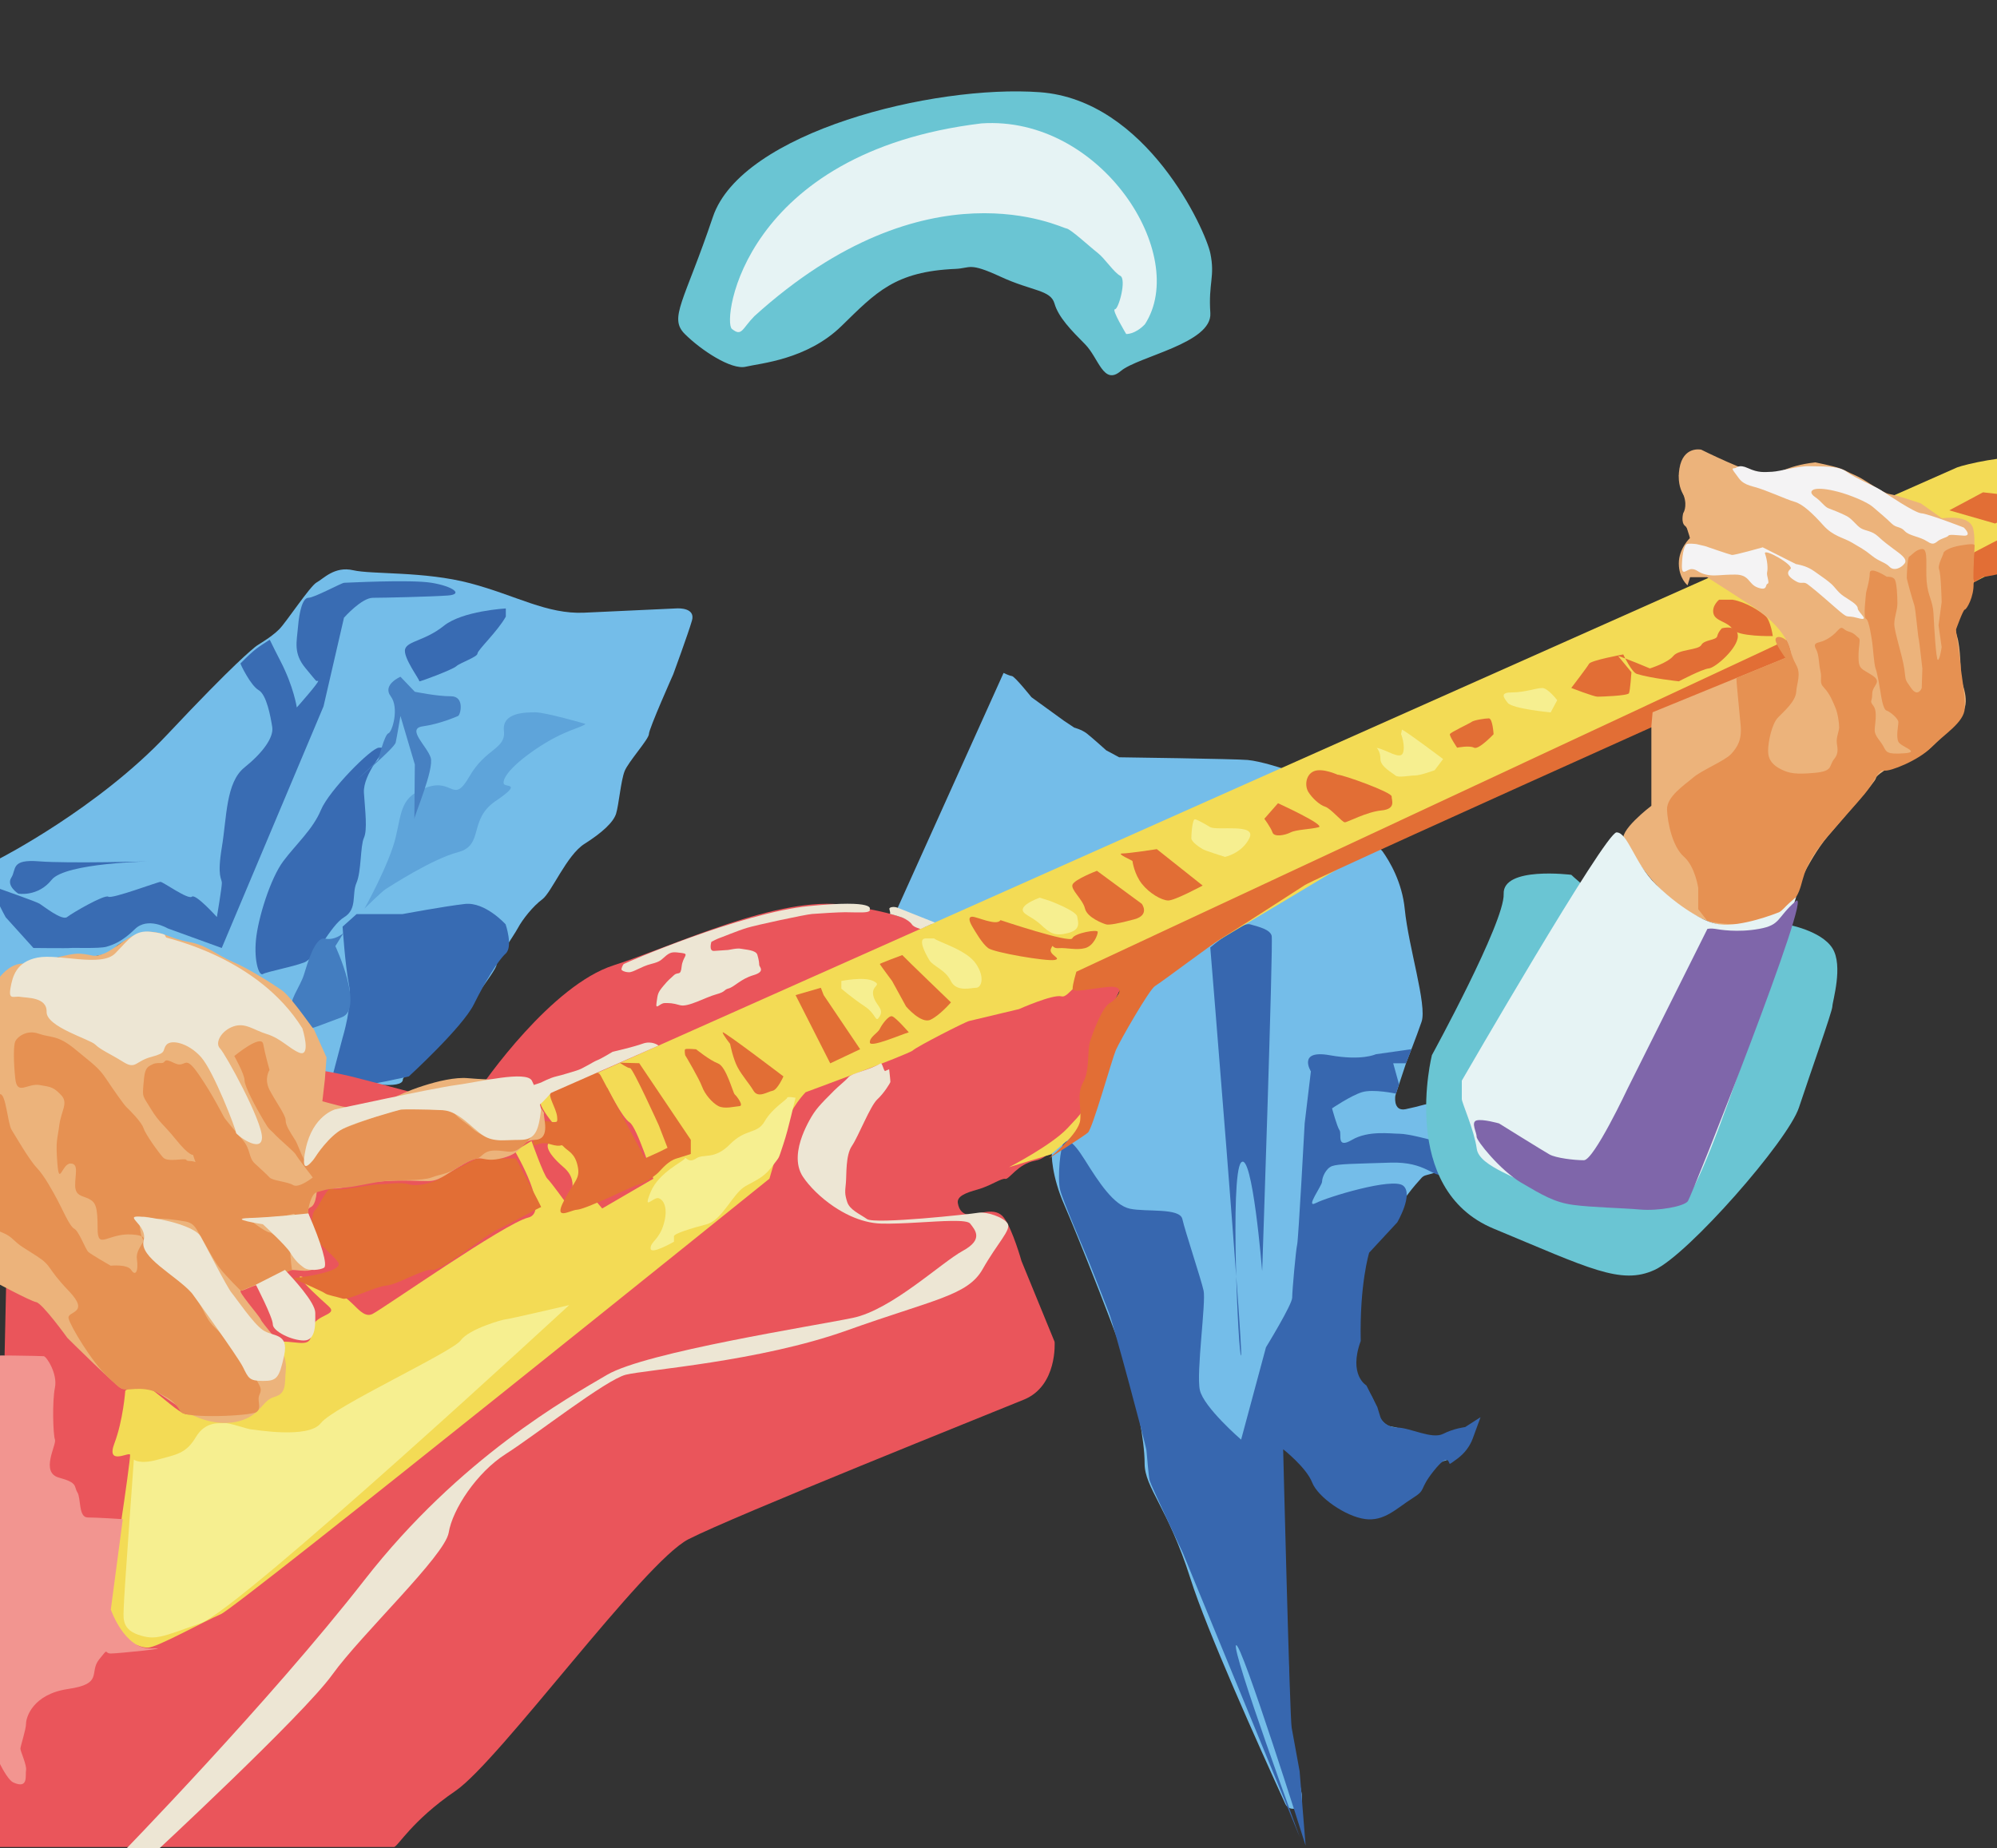 <?xml version="1.0" encoding="UTF-8"?>
<svg id="Calque_2" data-name="Calque 2" xmlns="http://www.w3.org/2000/svg" xmlns:xlink="http://www.w3.org/1999/xlink" viewBox="0 0 340.6 315.31">
  <rect x="0" y="0" width="340.6" height="315.31" fill="#333333" stroke="none"/>
  <defs>
    <style>
      .cls-1 {
        fill: #4781c2;
      }

      .cls-2 {
        fill: #386bb3;
      }

      .cls-3 {
        fill: #376bb3;
      }

      .cls-4 {
        fill: none;
      }

      .cls-5 {
        fill: #5ea4da;
      }

      .cls-6 {
        fill: #e26e35;
      }

      .cls-7 {
        fill: #74bde9;
      }

      .cls-8 {
        fill: #e69152;
      }

      .cls-9 {
        fill: #f29590;
      }

      .cls-10 {
        fill: #e6f3f4;
      }

      .cls-11 {
        fill: #437dc0;
      }

      .cls-12 {
        fill: #ede6d4;
      }

      .cls-13 {
        fill: #7f66aa;
      }

      .cls-14 {
        fill: #3767af;
      }

      .cls-15 {
        fill: #396cb3;
      }

      .cls-16 {
        fill: #f6ef90;
      }

      .cls-17 {
        fill: #ea555b;
      }

      .cls-18 {
        fill: #f3db55;
      }

      .cls-19 {
        fill: #ecb37b;
      }

      .cls-20 {
        clip-path: url(#clippath);
      }

      .cls-21 {
        fill: #6ac5d3;
      }

      .cls-22 {
        fill: #f4f3f4;
      }
    </style>
    <clipPath id="clippath">
      <rect class="cls-4" width="340.6" height="315.31"/>
    </clipPath>
  </defs>
  <g id="Calque_1-2" data-name="Calque 1">
    <g class="cls-20">
      <path class="cls-7" d="M233.79,144.84c.68-.39,1.57-.21,2.01.4,1.21,1.69,3.34,5.26,3.79,9.85.64,6.5,3.83,16.4,2.87,19.21-.91,2.65-2.38,6.37-2.54,6.76,0,.02-.02.05-.03.07l-1.86,5.61c-.03.09-.05.18-.06.27-.06.58-.14,2.59,1.77,2.21,1.05-.21,2.24-.52,3.21-.78.95-.26,1.89.4,1.89,1.31v1.85c0,.09,0,.17-.03.26-.11.56-.53,2.9.03,4.46.27.76.52,1.5.71,2.09.23.72-.21,1.48-.99,1.7l-1.39.39c-.27.07-.51.22-.7.42-.95,1.03-3.99,4.45-4.66,6.93-.8,2.95-4.63,4.58-4.79,5.17-.16.59-1.12,2.96-1.44,5.32-.32,2.36-.16,9.31,0,9.75.16.44-1.89,5.39.51,7.76,2.39,2.36,2.52,4.09,2.85,5.24.32,1.13,1.39,1.96,2,2.19.16.06,1.19.21,1.35.28,8.99,3.38,11.4.19,11.84-.07.48-.29-2.5.57-1.54,2.93.96,2.36,2.34-.47,1.22-.32-1.12.15-.66,1.8-1.62,2.39-.96.59-2.55.74-4.15,1.77-1.47.95-2.53,3.02-2.69,3.35-.02.04-.04.07-.05.1-.19.32-1.21,1.91-2.36,2.31-1.28.44-2.71,1.77-3.35,1.77s-3.07,1.77-4.57,0c-1.5-1.77-6.13-4.43-6.13-4.88,0-.41-3.11-3.82-3.6-4.36-.04-.05-.08-.1-.12-.15-.39-.57-2.82-4.01-2.82-1.84,0,2.36.32,5.32,0,6.35-.32,1.03,1.44,30.73,1.44,31.62s-.32,7.09-.32,7.53,2.3,12.69,2.54,13.93c.01.07.02.14.02.21l.02.98c.03,1.5-2.2,1.94-2.83.56-4.65-10.17-13.41-29.68-16.18-38.43-3.83-12.11-7.82-15.51-7.82-19.65s-1.44-10.64-2.55-15.07c-1.12-4.43-9.1-24.38-11.17-29.1-2.08-4.73-2.24-8.57-2.08-9.46.16-.89,3.62-3.54,5.16-4.14,1.54-.59,2.5-5.02,2.5-6.06s.96-2.81,1.6-4.88c.64-2.07,1.28-3.55,2.55-6.06,1.28-2.51,3.19-2.66,3.67-4.58.31-1.26.63-2.39.81-3.02.1-.34.33-.63.65-.81l37.43-21.64Z"/>
      <path class="cls-7" d="M171.17,114.8s.92.46,1.42.53c.5.07,3.33,3.61,3.33,3.61l5.53,4.01,1.77,1.18s1.28.33,2.13.99c.85.66,3.33,2.89,3.33,2.89l2.2,1.18s19.72.26,21.92.46c2.2.2,5.96,1.45,5.96,1.45l-57.74,27.38-8.09-3.22,18.23-40.45Z"/>
      <path class="cls-7" d="M115.63,103.79s3.03-.15,2.39,2.07c-.64,2.22-3.19,9.16-3.19,9.16,0,0-4.15,9.31-4.15,10.19s-3.51,4.73-4.15,6.35c-.64,1.62-.99,5.76-1.45,7.24-.46,1.48-2.38,3.25-5.41,5.17-3.03,1.92-5.59,8.27-7.18,9.45-1.6,1.18-3.35,3.4-4.15,4.88-.8,1.48-3.67,5.47-3.67,6.35s-6.54,9.31-7.02,10.05c-.48.74-8.94,8.57-8.94,9.46s-1.76,1.03-3.83.89c-2.08-.15-7.34-.67-9.58-1.41-2.23-.74-.51-3.2-1.63-5.12-1.12-1.92-1.42-3.15-3.39-6.42-1.82-3.01-8.61-6.72-11.65-7.31-3.03-.59-4.14-2.04-5.11-2.56-1.36-.74-4.84-2.91-7.87-2.76-3.03.15-5.94,1.64-6.26,2.53-.32.89-5.9,1.62-5.9,1.18s-5.28.23-6.56.82-5.73,1.69-5.73,1.69l-1.28,2.66v-21.87s16.76-8.57,28.57-21.13c11.81-12.56,14.5-14.51,14.98-14.95.48-.44,2.65-1.54,4.17-3.07,1.16-1.17,5.27-7.39,6.38-7.98,1.12-.59,3.03-2.81,6.22-2.07,3.19.74,12.13.15,19.95,2.22,7.82,2.07,13.09,5.32,19.47,5.02,6.38-.3,15.96-.74,15.96-.74"/>
      <path class="cls-14" d="M206.42,161.63s5.19-4.39,6.81-3.94c1.62.46,3.37.88,3.66,1.95.29,1.07-1.62,57.21-1.62,57.21,0,0-1.67-20.68-3.6-18.52s-.41,33.49,0,32.9c.41-.59-5.25-69.61-5.25-69.61"/>
      <path class="cls-14" d="M238.09,186.57s-3.87-.84-5.79-.25c-1.92.59-5.11,2.76-5.11,2.76,0,0,.85,3.15,1.28,3.74.43.59-.64,3.26,2.13,1.63,2.77-1.63,6.6-1.04,8.09-1.04s5.32,1.04,5.32,1.04h1.06s3.46,5.38,1.38,5.96c-2.08.58-3.17-2.27-9.3-2.07-6.13.2-8.9.2-9.96.59-1.06.39-1.7,1.93-1.7,2.64s-2.98,4.65-1.06,3.66c1.91-.99,13.08-4.42,14.89-2.96,1.81,1.46-1.01,6.26-1.01,6.26l-4.79,5.17s-1.65,5.32-1.44,15.07c-2.13,5.81.97,7.58.97,7.58l1.86,3.68.53,1.73s.59,1.72,2.87,1.77c2.28.05,5.92,2.05,7.82,1.08,1.9-.96,3.75-1.15,3.75-1.15l2.64-1.7-1.33,3.63c-.5,1.36-1.41,2.55-2.62,3.45-.61.45-1.16.85-1.27.88-.27.09-.05-2.2-2.76,1.2-2.71,3.4-1.09,3.08-3.7,4.72-2.61,1.64-4.73,3.95-8.03,3.5-3.3-.44-8.03-3.71-9.02-6.25-.99-2.55-4.94-5.66-4.94-5.66,0,0,1.13,45.71,1.45,47.5.32,1.79,1.36,7.44,1.36,7.44l1.02,12.68s-11.01-34.97-11.86-34.18c-.85.79,10.85,32.7,10.85,32.7l-19.94-48.48s-5.42-11.46-5.64-12.29c-.22-.83-.43-4.09-.56-5.17-.13-1.08-5.56-21.32-6.38-23.44-.82-2.12-2.61-6.7-3.35-8.54-.74-1.84-4.47-10.44-4.98-12.43-.52-1.99.04-7.59.62-8.07s1.28-.76,3.62,2.98c2.34,3.74,4.89,7.68,7.66,8.27,2.77.59,8.51-.2,8.94,1.77.43,1.97,3.19,10.24,3.62,12.21.43,1.97-1.28,13.99-.64,16.94.64,2.95,7.04,8.47,7.04,8.47l4.24-15.75s4.47-7.29,4.47-8.47.64-8.27.85-9.06c.21-.79,1.28-20.68,1.28-20.68l1.06-8.86s-2.34-3.74,3.19-2.76c5.53.99,7.87-.16,7.87-.16l6.1-.87-.93,2.41h-2.19l.99,3.57-.51,1.6Z"/>
      <path class="cls-3" d="M86.24,157.69s-3.48-3.87-6.95-3.48-10.65,1.73-10.65,1.73h-7.82l-2.39,2.14s.43,6.58,1.09,9.93-1.09,9.03-1.09,9.03l-1.74,6.59s.87,1.71,3.26,1.71,9.78-1.71,9.78-1.71c0,0,9.12-8.34,11.08-12.28,1.96-3.94,4.13-7.49,5.43-8.67,1.3-1.18,0-4.99,0-4.99"/>
      <path class="cls-2" d="M65.9,127.55s-4.04,4.55-3.83,7.7c.21,3.15.62,6.3,0,7.68-.63,1.38-.42,5.71-1.27,7.68-.85,1.97.21,4.47-2.13,5.88-2.34,1.41-4.7,6.92-6.82,7.71-2.12.79-6.38,1.58-7.02,1.97-.63.39-1.52-2.13-1.18-5.79.34-3.66,2.45-10.53,4.69-13.5,2.24-2.97,5.02-5.4,6.4-8.71,1.38-3.32,8.61-10.62,9.89-10.62h1.28Z"/>
      <path class="cls-11" d="M57.2,161.41s4.99,10.72,1.08,12.13c-3.91,1.42-5.82,2.4-6.46,1.81-.64-.59-1.09-2-1.93-3.17-.84-1.17,1.3-3.84,1.93-5.85.63-2.01,1.91-6.59,3.61-6.21,1.7.38,3.16-.95,3.16-.95l-1.39,2.23Z"/>
      <path class="cls-15" d="M58.68,105.33l-3.5,15.17-17.36,41.22-9.21-3.34s-3.4-2.04-5.61.13c-2.2,2.16-3.71,2.66-4.85,3-1.14.34-5.76.15-6.09.21-.33.07-6.36,0-6.36,0l-4.73-5.24s-3.16-5.65-1.58-5.06c1.58.59,6.74,2.36,7.38,2.76.64.39,3.83,2.95,4.68,2.26.85-.68,6.38-3.89,7.02-3.47.64.42,8.44-2.53,8.9-2.53s4.72,3.1,5.36,2.53c.64-.56,4.26,3.47,4.26,3.47,0,0,.85-5.02.85-5.81s-.85-.99,0-6.11c.85-5.12.67-11.03,3.85-13.59,3.18-2.56,5.02-5.15,4.74-6.91-.28-1.76-.95-5.5-2.32-6.29-1.37-.79-3.11-4.41-3.1-4.55,2.61-2.63,2.9-2.67,4.98-4.04.08.05.23.51,1.86,3.67,2.26,4.37,2.77,7.88,2.77,7.88,0,0,4.05-4.56,3.62-4.54-.43.01.01.41-2.12-2.15-2.14-2.56-1.5-4.53-1.29-7.09.21-2.56.78-4.93,1.77-4.93s5.67-2.56,6.1-2.56,11.28-.59,14.9,0c3.62.59,5.53,1.97,2.77,2.17-2.77.2-10.85.39-12.77.39s-4.89,3.35-4.89,3.35"/>
      <path class="cls-15" d="M25.82,146.94s-14.68.22-17.02,3.16c-2.34,2.94-5.68,2.35-5.68,2.35,0,0-2.09-1.33-1.19-2.73s-.16-3.18,4.73-2.78c4.89.39,19.15,0,19.15,0"/>
      <path class="cls-2" d="M86.26,105.21c-1.42,2.54-4.82,5.69-4.82,6.28s-2.98,1.58-3.62,2.17c-.64.59-6.46,2.76-6.31,2.56.14-.2-2.84-4.1-2.41-5.5.43-1.39,3.4-1.39,6.6-3.96,3.19-2.56,10.57-2.96,10.57-2.96v1.4Z"/>
      <path class="cls-5" d="M99.84,123.5c-.43.59-3.62.99-8.51,4.33-4.89,3.35-5.68,5.32-5.39,5.91.28.59,3.26-.26-1.42,2.92-4.68,3.18-1.92,7.54-6.38,8.71-4.47,1.17-11.7,5.9-12.34,6.29-.64.39-3.62,3.32-3.62,3.32,0,0,4.26-7.65,5.32-12.19,1.06-4.53.85-6.89,5.32-8.47,4.47-1.58,4.47,2.97,7.24-1.86,2.77-4.83,6.24-4.64,5.89-7.79-.36-3.15,3.69-3.15,5.39-3.15s8.51,1.97,8.51,1.97"/>
      <path class="cls-1" d="M70.68,139.67c0-.59,3.41-8.47,2.77-10.44-.64-1.97-4.18-4.93-1.35-5.32,2.83-.39,5.6-1.58,6.03-1.77.43-.2,1.16-3.38-1.23-3.36-2.39.01-6.15-.77-6.15-.77l-2.45-2.56s-3.15,1.35-1.66,3.33c1.49,1.98.26,6.12-.4,6.32-.66.2-1.73,4.53-1.73,4.53l-3.72,3.46s6.49-5.46,6.7-6.43c.21-.97.81-4.52.81-4.52l2.45,8.27-.08,9.26Z"/>
      <path class="cls-17" d="M191.4,167.59c-.25,1.6-2.74,5.7-2.74,5.7l-1.29,3.98s-1.29,4.44-1.44,5c-.15.56-.24,2.68-.86,4.09-.63,1.4-.52,3.39-.52,3.39,0,0,.08.8-2.45,2.94-2.52,2.14-2.69,4.79-5.6,5.33-2.92.55-4.41,3.26-5.04,3.09-.64-.17-2.55,1.21-4.68,1.8-2.13.59-3.62,1.18-3.41,2.36.21,1.18.85,1.97,2.13,1.97,1.28,0,4.26-1.52,5.74.52,1.49,2.04,2.98,7.36,2.98,7.36l5.65,13.79s.53,7.49-5.22,9.85c-5.74,2.36-49.58,19.9-57.24,23.83-7.66,3.94-32.23,37.82-39.74,42.94-7.5,5.12-9.84,9.56-10.48,9.56H-1.06l2.76-125.58s31.85-12.68,59.09-5.65c27.23,7.03,18.52,5.85,20.22,3.09,1.7-2.76,13.19-18.91,23.61-22.26,10.43-3.35,28.29-12.06,39.79-10.27,11.5,1.79,11.92,3.47,11.92,3.47l35.07,9.7Z"/>
      <path class="cls-18" d="M347,93.86c-1.06.89-3.41,2.07-4.04,2.27-.64.2-4.68,2.36-4.68,2.36l-2.31,1.19-91.53,38.8-48.73,29.2-1.9,5.08-2.73,3.04-5.46,15.68-6.35,5.44-7.18,2.2s7.23-3.72,10-6.68c2.77-2.96,2.77-2.76,2.34-4.93-.43-2.17,1.06-2.76,1.7-6.5.64-3.74,1.49-3.62,2.13-6.83.64-3.21,6.38-7.38.85-7.76-5.53-.38-6.6,3.93-8.08,3.55-1.49-.38-7.24,2.18-7.24,2.18,0,0-7.87,1.89-8.51,2.03-.64.14-8.94,4.38-9.58,5.01-.64.64-18.3,7.14-18.3,7.14,0,0-2.55,2.56-3.62,6.11-1.06,3.54-2.55,8.64-2.55,8.64,0,0-90.73,73.1-93.56,74.29-2.83,1.18-10.86,5.71-12.48,5.71s-4.6-1.58-5.03-2.76c-.42-1.18-2.55-4.53-1.92-5.12.64-.59,4.07-24.43,3.95-25.02-.12-.59-4.16,1.97-2.67-1.97,1.49-3.94,1.85-8.97,1.85-8.97,0,0,2.33-1.86,4.92.11s4.72,4.14,5.99,3.94c1.28-.2,3.62,2.17,6.6-.2s4.54-2.64,4.93-3.98c.39-1.34,4.58-.17,4.29-2.92-.28-2.75-3.16-5.32-.02-5.32s5.07,1.18,5.06-1.77c0-2.96,4.77-2.58,2.92-4.25-1.86-1.66-4.06-3.72-4.85-4.82-.79-1.1,3.63,1.38,6.39,2.56,2.77,1.18,4.04,4.53,5.96,3.55,1.92-.98,22.61-15.5,26.52-16.42,3.91-.91-2.26-11.34-2.26-11.34l2.84-1.73s2.06,5.81,2.7,6.43c.64.61,3.19,4.16,3.19,4.16,0,0,2.77-3.39-.43-6.12-3.19-2.74-3.19-4.21-1.92-4.46,1.28-.25,5.33.74,5.01,1.92-.32,1.18.53,5.91.95,6.5.42.59,2.55,3.08,2.55,3.08l8.72-5.07s-2.77-8.8-4.04-9.61c-1.28-.81-3.83-5.93-3.83-5.93,0,0-.43,4.14-1.06,4.53-.64.39-8.3,1.4-8.3,1.4,0,0-3.05-3.67-1.84-4.21,1.21-.54,239.95-106.97,241.44-107.53,1.49-.56,8.51-2.14,11.28-1.55,2.77.59,6.91-1.28,6.91-1.33"/>
      <path class="cls-6" d="M352.32,94.95s-4.52.69-7.71,1.87c-3.19,1.18-6.38,1.62-6.38,1.62l-2.07,1.18s-111.08,49.72-113.63,51.38c-2.55,1.66-13.09,8.45-14.36,9.19-1.28.74-10.21,7.46-11.17,8.02-.96.56-6.04,9.42-6.69,10.95-.65,1.52-3.97,13.39-4.76,14.06-.79.67-6.68,4.41-6.68,4.41,0,0,5.16-4.17,5.37-6.56.21-2.39-.66-4.37.52-6.48,1.18-2.11.59-5.31,1.22-7.16.64-1.85,2.07-5.65,3.35-6.35,1.28-.7,2.92-2.98-.22-2.72-3.13.27-6.17,1.09-6.17.31s.64-2.9.64-2.9l152.88-71.41s6.07-3.3,8.3-4.04c2.23-.74,6.54-1.33,6.54-1.33l1.01-.62v6.58Z"/>
      <path class="cls-16" d="M264.48,121.53s-6.54-.6-7.34-1.64c-.8-1.03-1.28-1.77.8-1.77s4.15-.76,5.11-.75c.96.01,2.54,2.08,2.54,2.08l-1.11,2.08Z"/>
      <path class="cls-16" d="M239.11,124.47c.96.44,7.02,5.02,7.02,5.02l-1.44,1.9s-2.39.9-3.35.9-2.87.44-3.35,0c-.48-.44-2.55-1.48-2.55-2.81s-.64-1.9-.64-1.9c1.6.27,3.99,2.09,4.47.89.48-1.21-.32-3.35-.32-3.24s.16-.77.16-.77"/>
      <path class="cls-16" d="M206.42,141.11c1.24.64,7.95-.71,6.67,1.88-1.28,2.6-4.15,3.19-4.15,3.19,0,0-3.35-1.03-3.83-1.33-.48-.29-1.92-1.21-1.92-1.86s.16-3.3.64-3.23c.48.07,2.59,1.35,2.59,1.35"/>
      <path class="cls-16" d="M178.86,153.61s4.71,1.73,4.87,2.77c.16,1.03.64,2.23-1.6,2.8-2.24.57-3.03.04-4.63-1.45-1.6-1.49-3.35-1.77-3.03-2.74.32-.97,2.87-1.85,2.87-1.85l1.52.48Z"/>
      <path class="cls-16" d="M159.31,160.09c.96.73,5.59,1.96,7.18,4.37,1.6,2.41.8,4.07,0,4.05-.8-.01-3.35.81-4.31-1.15-.96-1.96-3.03-2.5-3.67-3.56s-2.07-3.71-.64-3.71h1.44Z"/>
      <path class="cls-16" d="M143.51,168.67s1.91,1.64,3.99,3.02c2.07,1.38,1.76,2.99,2.55,1.67.8-1.32-.8-1.89-1.12-3.6-.32-1.71,1.6-1.63,0-2.41-1.6-.78-5.43,0-5.43,0v1.31Z"/>
      <path class="cls-16" d="M135.69,187.26c-.16.44-1.12,5.06-2.08,7.92-.96,2.86-.53,1.94-1.86,3.73-1.33,1.79-2.39,2.23-4.57,3.42-2.18,1.18-3.94,5.8-6.65,6.52-2.71.72-5.58,1.6-5.58,2.05v.93s-3.99,2.32-3.99,1.14,1.44-1.43,2.23-4.11c.8-2.68.05-4.16-.85-4.45-.9-.3-2.77,2.36-1.38-1.03,1.38-3.4,5.68-5.27,5.83-5.74.15-.47.57.91,1.91,0,1.35-.91,3.09.31,5.81-2.44s4.64-1.67,5.91-3.91c1.28-2.24,3.83-3.72,3.83-4.01s1.44,0,1.44,0"/>
      <path class="cls-16" d="M97.07,222.65s-56.17,51.92-62.88,54.28c-6.7,2.36-7.73,2.96-10.69,1.92-2.96-1.04-2.39-3.25-2.39-4.73s1.72-25.12,1.72-25.12c0,0,.97.88,4.1,0,3.12-.88,4.76-.96,6.47-3.83,1.71-2.87,4.22-2.29,4.9-2.4.68-.11,4.03,1.07,4.51,1.07s9.8,1.7,11.92-1.07c2.12-2.77,22.43-12.13,23.84-14.1,1.42-1.97,7.24-3.6,7.68-3.6s10.81-2.42,10.81-2.42"/>
      <polygon class="cls-6" points="338.21 83.99 332.46 87.06 340.28 89.31 348.74 85.17 338.21 83.99"/>
      <path class="cls-6" d="M295.5,102.31c2.22.37,4.66,1.93,5.58,2.73.92.8,1.28,3.47,1.28,3.47,0,0-6,.15-6.86-1.18-.86-1.33-2.94-1.33-3.26-2.66-.32-1.33.96-2.36.96-2.36h2.3Z"/>
      <path class="cls-6" d="M275.97,111.91c1.12.3,5.43,2.12,5.43,2.12,0,0,3.03-.94,3.99-2.12.96-1.18,4.31-.98,4.79-1.89.48-.91,2.55-.76,2.71-1.5.16-.74.8-1.34.8-1.34,0,0,2.71-.73,2.71,1.34s-3.83,5.41-4.95,5.51c-1.12.1-5.11,2.2-5.11,2.2,0,0-4.75-.51-7.16-1.26-.92-.29-2.32-3.33-2.32-3.33,0,0-5.52,1.01-5.84,1.6-.32.59-3.03,4.12-3.03,4.12,0,0,3.83,1.49,4.47,1.49s5.16-.15,5.37-.59c.21-.44.42-3.58.42-3.58l-2.28-2.78Z"/>
      <path class="cls-6" d="M254.75,125.24s-2.55,2.73-3.35,2.31c-.8-.42-2.88,0-2.88,0,0,0-1.34-1.98-1.23-2.31.11-.33,3.35-1.81,3.72-2.1.38-.29,2.27-.59,2.92-.59s.81,2.69.81,2.69"/>
      <path class="cls-6" d="M228.09,132.15c.96,0,9.26,2.99,9.26,3.71s.8,2.15-1.76,2.4c-2.55.25-5.75,2.02-6.22,2.02s-2.39-2.36-3.35-2.66c-.96-.29-2.23-1.48-2.87-2.51-.64-1.03-.48-2.96.96-3.55,1.44-.59,3.99.59,3.99.59"/>
      <path class="cls-6" d="M217.97,137.03s8.21,3.74,6.93,4.09c-1.28.35-3.83.39-4.79.89-.96.49-2.8.84-3.08,0-.28-.84-1.39-2.33-1.39-2.33l2.32-2.64Z"/>
      <path class="cls-6" d="M197.3,144.86l7.82,6.21s-4.79,2.59-5.9,2.55c-1.12-.04-3.19-1.22-4.47-2.85-1.28-1.63-1.6-3.78-1.6-3.88s-2.85-1.29-1.75-1.29,5.9-.74,5.9-.74"/>
      <path class="cls-6" d="M187.08,148.55l7.66,5.64s1.44,1.9-1.28,2.64c-2.71.74-4.31,1-4.79.87-.48-.13-3.24-1.14-3.62-2.71-.37-1.56-2.45-3.19-2.13-4.07.32-.89,4.15-2.36,4.15-2.36"/>
      <path class="cls-6" d="M170.64,156.97s11.9,3.99,12.25,3.1c.35-.89,4.34-1.59,4.34-1.09s-.69,2.37-2.18,2.77c-1.49.39-3.1-.1-4.45,0-1.35.1-.87-.94-1.35.1-.48,1.04,2.01,1.68.59,1.92-1.42.24-10.25-1.26-11.29-2.02-1.03-.75-2.23-2.87-2.71-3.67-.48-.81-.8-1.69,0-1.69s4.15,1.62,4.79.59"/>
      <path class="cls-6" d="M153.89,162.93c.32.39,8.3,8.07,8.3,8.07,0,0-1.92,2.24-3.51,2.97-1.6.73-4.15-2.28-4.15-2.28l-2.38-4.34s-2.09-2.8-2.09-2.9,3.83-1.52,3.83-1.52"/>
      <path class="cls-6" d="M155,176.11c-1.28.36-6.57,2.68-6.64,1.74-.07-.93,1.37-1.63,1.69-2.32.32-.68,1.47-2.31,2.09-2.16.62.15,2.86,2.74,2.86,2.74"/>
      <polygon class="cls-6" points="140.48 169.76 146.7 178.99 141.6 181.4 135.69 169.76 140 168.51 140.48 169.76"/>
      <path class="cls-6" d="M133.62,183.63s-1.01,2.3-1.86,2.45c-.85.15-2.45,1.33-3.24,0-.8-1.33-1.91-2.51-2.71-3.99-.8-1.48-1.29-4.02-1.29-4.02,0,0-1.27-1.59-1.27-1.96s10.37,7.52,10.37,7.52"/>
      <path class="cls-6" d="M118.71,178.99s2.31,1.88,3.74,2.42c1.44.54,2.55,5.04,2.87,5.3.32.26,1.6,1.94.8,1.99-.8.05-2.53.54-3.58,0-1.05-.54-2.33-2.02-2.81-3.35-.48-1.33-2.87-5.36-2.87-5.34,0,.02-.16-.86,0-1.01.16-.15,1.84,0,1.84,0"/>
      <path class="cls-6" d="M109.04,181.4l8.78,13.05v2.41s-.96.34-2.39.76c-1.44.42-2.5,1.75-3.08,2.34-.58.59-2.18,1.77-3.3,2.07-1.12.3-5.59,2.51-6.06,2.66-.48.15-3.51,1.61-4.63,1.69-1.12.08-4.03,2-2.17-1.55,1.85-3.54,2.81-3.73,2.33-5.93-.48-2.2-1.63-2.49-2.33-3.23-.7-.74-.03.23-2.45-.5-2.43-.73-2.85,1.5-2.78-1,.07-2.5.37-3.04,2.06-2.92,1.68.12,2.16.72,2-.76-.16-1.48-1.74-3.73-1.01-4.05.73-.32,4.68-2.56,5.86-2.83,1.17-.27,2.02-1.27,2.65,0,.64,1.27,7.5,14,7.5,14l2.34-1.06,1.49-.74-1.49-3.84s-4.42-9.75-4.89-9.75-1.77-.93-1.77-.93l3.37.09Z"/>
      <path class="cls-6" d="M87.98,197.62s4.47,8.39,4.31,8.32c-.16-.07-5.11,2.74-7.34,3.77-2.23,1.03-9.74,7.2-11.17,6.92-1.44-.27-6.01,2.53-7.87,2.68-1.86.15-6.49,2.54-7.45,2.23-.96-.31-2.67-.61-3.01-.9-.34-.29-5.49-2.56-5.49-2.56,0,0,8.98-.99,7.7-2.76-1.28-1.77-4.14-3.59-4.4-5.07-.26-1.48,0-3.51.52-3.87.53-.36,2.11-4.19,2.92-3.6.8.58,6.39-.75,7.98-.75s3.48-.44,5.01,0,4.21-.2,5.6-1.15,6.06-3.23,6.06-3.23l4.39-.02h2.23Z"/>
      <path class="cls-12" d="M151.65,182.41l-.71.31c-.27-.18-.47-1.46-.75-1.3-2.13,1.21-4.89,1.64-5.48,2.34-.54.64-1.7,1.53-2.42,2.26-2.55,2.56-3.19,3.2-4.26,5.14-.7,1.29-1.87,3.68-1.97,6.08-.05,1.23.18,2.45.9,3.53,1.05,1.57,2.93,3.5,5.26,5.07.88.59,1.82,1.13,2.8,1.58,1.69.77,3.51,1.28,5.35,1.32,3.76.08,8.72-.42,11.92-.46,1.69-.02,2.89.08,3.18.46.85,1.11,2.34,2.69-1.28,4.66-3.62,1.97-12.13,10.05-18.72,11.42-6.6,1.38-35.32,5.83-41.92,9.71-6.6,3.88-25.1,14.12-41.38,35-16.28,20.88-41.82,47.08-41.82,47.08h5.46s25.92-24.03,30.87-30.93c4.95-6.89,19.21-20.29,19.85-24.23.64-3.94,4.76-10.24,9.72-13.4,4.96-3.15,17.09-12.68,20.49-13.53,3.4-.85,22.77-2.23,37.66-7.54,14.89-5.32,20.64-5.95,23.19-10.46,2.55-4.51,4.92-6.71,4.27-7.79-.65-1.08-3.65-2.08-5.02-1.84-1.37.24-17.65,2-18.96,1.08-1.31-.92-2.98-1.58-3.4-2.96-.43-1.38-.35-1.71-.21-3.18.14-1.48-.07-4.73,1.03-6.34,1.1-1.61,3.12-6.83,4.33-7.94,1.21-1.12,2.2-2.82,2.23-2.95.03-.13-.21-2.18-.21-2.18"/>
      <path class="cls-12" d="M121.33,160.68s-.5,1.61.46,1.54c.96-.07,2.06-.13,2.38-.16.32-.03,1.53-.36,2.27-.2.75.16,2.48.2,2.73,1.02.25.82.32,1.41.32,1.74s1.13,1.12-.99,1.74c-2.13.62-3.26,2-4.22,2.26-.96.26-.35.52-2.16,1.02-1.81.49-4.79,2.23-6.14,1.84s-1.77-.36-2.62-.36-1.6,1.35-1.38-.1c.21-1.45.18-1.64,1.13-2.79.96-1.15,1.14-1.21,1.84-1.87.71-.66,1.14.23,1.31-1.48.18-1.71,1.38-2.13.07-2.3-1.31-.16-1.81-.29-2.7.43-.89.72-.89,1.02-2.59,1.44-1.7.43-3.01,1.44-3.79,1.41-.78-.03-1.17-.29-1.24-.43-.07-.13.18-.82.39-.98.21-.16,19.93-8.73,31.6-9.88,11.67-1.15,10.32.56,10.32.56,0,0,.25.33-.5.46-.74.13-2.59.03-3.69.03s-4.43.2-5.64.3c-1.21.1-9.43,1.87-11.06,2.36-1.63.49-4.54,1.71-4.79,1.77-.25.07-1.31.62-1.31.62"/>
      <path class="cls-12" d="M112.34,178.38s-1.12-.92-2.75-.33c-1.63.59-5.11,1.38-5.11,1.38,0,0-1.92,1.18-2.62,1.44s-2.41,1.44-3.55,1.77c-1.13.33-2.27.72-3.4.98-1.14.26-2.48.99-2.62,1.05-.14.07-1.23.41-1.23.41,0,0-.26.88,0,1.75.27.88.14,2.26.86,1.72.72-.54,2.07-2.11,2.07-2.11l18.35-8.08Z"/>
      <path class="cls-9" d="M20.94,259.18l-2.04,15.39s2.33,6.82,6.86,6.65c4.54-.17-5.66.86-6.86.86s-.25-1.18-2.01,1.03c-1.75,2.22.8,4.14-5.27,5.02-6.06.89-7.18,4.88-7.18,5.91s-.96,3.84-.96,4.28,1.12,2.81.96,3.69c-.16.89.46,3.25-2.17,2.07-2.62-1.18-9.16-19.91-9.01-22.29.16-2.38.96-27.64.96-28.67s.16-16.1.16-16.55,1.44-4.96,2.39-5.21c.96-.25,10.21-.04,10.69,0,.48.04,2.39,3,1.91,5.36-.48,2.36-.32,7.98,0,8.86.32.89-2.58,5.61.7,6.5,3.29.89,2.49,1.48,3.13,2.51.64,1.03.16,4.28,1.76,4.28s5.96.29,5.96.29"/>
      <path class="cls-12" d="M159.45,157.38s-5.59-2.23-6.31-2.51c-.72-.29-1.42-.09-1.45.12-.03.21.32.96,0,.88-.32-.08,1.47.39,2.16.65.69.26,1.45.79,1.71,1.22.26.43,1.46.74,1.46.74l2.44-1.09Z"/>
      <path class="cls-19" d="M305.46,153.8s-5.89,6.9-14.64,3.16c-8.74-3.74-12.41-11.87-13.77-13.42-1.36-1.55,4.6-6.08,4.6-6.08v-13.59l.21-2.36,23.59-9.65s.24-3.87-6.35-8.27c-1.99-1.32-7.95-5.12-7.95-5.12h-2.9l-.43,1.38s-1.49-1.18-1.49-3.74,1.91-4.33,1.91-4.33l-1.06-3.35.85-2.95s-2.23-1.58-1.6-5.52,3.72-3.25,3.72-3.25c0,0,8.09,4.04,10.64,4.24,2.55.2,3.51-1.48,8.83-2.07,5.41,1.14,4.15,1.07,6.92,2.26,1.54.66,4.47,2.96,5.74,3.15,1.28.2,5.32,1.58,5.32,1.58l3.62,2.56s4.68-.79,5.32,1.77c.64,2.56-.43,7.88,0,8.67.43.79-1.28,2.96-1.91,4.33-.64,1.38-1.49,3.35-.85,5.32.64,1.97.64,6.5.64,7.09s1.92,4.33,0,6.3-4.89,6.5-7.66,7.09c-2.77.59-6.81,3.15-6.81,3.74s-5.7,6.91-8.2,9.91c-3.55,4.25-6.3,11.15-6.3,11.15"/>
      <path class="cls-19" d="M288.26,91.77l9.89,1.87-2.23-5.61s-2.02-.39-3.3-2.26c-1.28-1.87-2.13-3.35-2.55-3.64-.43-.3-1.7-1.97-1.81-1.58-.11.39-1.92.49-1.92.49,0,0,.21,1.68.85,3.55s-.11,2.96-.11,2.96c0,0-.43,1.58.32,2.17s.85,2.07.85,2.07"/>
      <path class="cls-8" d="M321.77,98.37s-2.87-1.87-2.87-.59-.64,3.15-.64,3.45-.53,4.14,0,4.33c.53.2.96,3.45,1.06,4.04.11.59.3,3.74.57,4.43.28.69.7,3.15.81,3.84.11.69.43,3.15,1.06,3.35.64.2,2.02,1.38,2.02,1.97s-.43,2.46,0,3.35c.43.89,3.94,1.77.96,1.97-2.98.2-2.98-.2-3.51-1.18s-1.49-1.77-1.49-2.76.53-3.15-.21-4.14-.21-.59-.21-2.07,1.81-1.97,0-3.15c-1.81-1.18-2.34-.99-2.34-3.15s.43-2.95,0-3.25c-.42-.29-.64-.79-1.7-1.08-1.06-.3-.96-1.18-1.92-.1-.96,1.08-2.13,1.68-2.87,1.87-.74.2-1.28.29-.74,1.28.53.99.42,2.36.74,3.74.32,1.38-.32,1.85.64,2.84.96,1,1.49,2.38,1.91,3.36.43.99.64,2.76.64,3.35s-.42,1.48-.42,2.36.53,1.87-.43,3.05c-.96,1.18-.11,2.07-3.3,2.36-3.19.3-4.36.1-5.74-.59-1.38-.69-2.23-1.58-2.23-3.15s.64-4.63,1.7-5.71c1.06-1.08,2.98-2.76,3.09-4.33.11-1.58.88-3.05,0-4.63-.88-1.58-1.13-3.21-1.52-3.93-.38-.72-1.78-1.19-1.99-.51-.21.69,1.67,3.25,1.67,3.25,0,0-8.21,3.36-8.33,3.41-.12.05.49,5.65.7,8.12.21,2.46-.53,3.64-1.6,4.83-1.06,1.18-5,2.76-6.49,4.04-1.49,1.28-4.57,3.25-4.47,5.52s.96,6.3,2.87,7.98c1.92,1.67,2.45,5.32,2.45,5.32v3.64l1.58,2.03s10.33,2.7,15.12-4.1c1.6-2.66.4-4.55,5.42-10.38,5.01-5.83,5.94-6.65,7.07-8.28,1.13-1.63,1.66-3.13,2.57-2.92.9.21,5.81-1.72,7.99-3.95,2.17-2.24,5.63-4.25,5.71-6.69.08-2.44-.66-6.19-.69-7.08-.04-.89-.82-6.28-.82-6.28,0,0,1.23-3.46,1.52-3.46s1.59-2.17,1.49-4.52c-.1-2.35.18-6.11.18-6.41,0-.3-.64-.3-2.44,0-1.81.3-2.87.98-2.87,1.28s-1.06,2.07-.74,2.81c.32.74.43,5.57.43,5.57l-.53,3.94.53,3.74s-.32,2.17-.64,2.17-.64-5.61-.75-7.88c-.11-2.26-.96-2.95-1.17-5.51-.21-2.56.32-5.52-.74-5.52s-1.92,1.18-2.23,1.28c-.32.1-.42,3.35-.42,3.64s1.06,4.04,1.28,4.63c.21.59.64,5.42.74,5.71.11.29.64,5.22.64,5.12s-.11,3.34-.11,3.34c0,0-.64,1.66-1.81,0-1.17-1.66-.85-1.17-1.17-3.34-.32-2.17-1.7-6.3-1.7-7.58s.53-2.26.53-3.54-.11-3.45-.43-4.04c-.32-.59-1.38-.49-1.38-.49"/>
      <path class="cls-22" d="M334.93,90c.43.39,1.28,1.45,0,1.38-1.28-.07-2.41-.26-2.62,0-.21.26-.5.26-1.35.65-.85.39-.99,1.18-2.27.33-1.28-.85-3.05-.92-3.83-1.77-.78-.85-1.42-.46-2.27-1.31-.85-.85-2.2-1.97-3.19-2.82-.99-.85-3.9-2.04-5.89-2.56-1.99-.52-3.19-.59-3.9-.46-.71.13-1.06.66,0,1.38,1.06.72,1.56,1.64,2.27,1.9.71.26,2.2.85,3.12,1.34.92.49,1.63,1.61,2.41,2.07.78.46,1.84.39,2.91,1.38s1.63,1.38,2.62,2.13c.99.75,2.48,1.67,1.92,2.46-.57.79-1.84,1.38-2.59.59-.75-.79-1.74-.85-3.02-1.9-1.28-1.05-1.99-1.38-3.4-2.23-1.42-.85-3.19-1.05-4.89-2.96-1.7-1.9-3.47-3.61-4.89-4-1.42-.39-4.89-2.04-6.95-2.56-2.06-.52-2.34-1.18-2.98-2.04-.64-.85-.85-1.12-.35-1.12s.64-.79,2.38,0c1.74.79,2.66.67,4.08.6,1.42-.07,4.54-1.03,6.38-.95,1.84.09,4.82-.16,6.31.95,1.49,1.11,4.89,2.49,5.89,3.15.99.66,5.74,3.87,6.88,3.94,1.14.06,7.24,2.43,7.24,2.43"/>
      <path class="cls-22" d="M306.35,96.23c.92.2,1.91.39,3.12,1.25,1.21.85,2.27,1.58,2.91,2.17.64.59,1.13,1.45,2.13,2.1.99.66,2.34,1.38,2.34,2.04s2.34,2.3,0,1.64c-2.34-.66-1.2.52-4.04-1.97-2.84-2.49-3.83-3.28-4.54-3.81-.71-.52-.99.07-1.91-.46-.92-.53-1.99-1.29-.99-2.12.74-.62-4.73-3.72-4.33-2.6.41,1.12.5,2.56.35,3.15-.14.59.5,1.84.07,1.97-.43.13.07,1.25-1.63.66-1.7-.59-1.35-2.23-3.9-2.23s-3.55.33-4.96,0c-1.42-.33-1.49-.9-2.41-.94-.92-.04-1.77,1.47-1.7-.77.07-2.23.5-3.27.78-3.47.28-.2,1.7-.02,1.7-.02l1.46.34s4.14,1.43,4.57,1.51c.43.08,5.27-1.3,5.27-1.3l5.73,2.89Z"/>
      <path class="cls-19" d="M92.78,189.87c-.21.59,1.28,4.44-1.49,4.58-2.77.14-1.7,2.11-5.53,3.1-3.83.98-3.19-.99-6.6.98-3.4,1.97-4.26,2.96-6.17,2.96s-3.83-.2-7.24,0c-3.4.2-7.02.99-7.66,1.18-.64.2-4.04,0-4.04,0,0,0,0,2.8-1.06,3.27-1.06.47,0,1.46,0,2.83s1.99,6.43.92,7.42c-1.06.99-2.84.46-4.11.46s-2.98,2.36-4.68,2.36-3.4,1.18-4.04,1.18,3.19,4.33,3.4,4.92c.21.59,2.98,3.55,3.4,4.73.42,1.18,1.06,2.16.85,4.13-.21,1.97.21,3.74-1.91,4.33-2.13.59-2.27,3.03-5.82,4.08s-7.38-.33-9.5-1.71c-2.13-1.38-4.68-3.35-6.6-4.14-1.92-.79-3.4.39-4.04.39s-9.36-8.67-9.36-8.67c0,0-4.26-5.91-5.32-6.11-1.06-.2-7.24-3.54-7.24-3.54v-50.43s2.02-3.81,4.95-3.78c2.93.03,7.59-1.86,9.84-1.69,2.25.17,2.05.72,3.98-.01,1.93-.73,4.48-3.54,7.21-3.72,2.73-.18,4.04,1.15,7.22,1.71,3.18.56,4.68,2.17,7.45,3.35,2.77,1.18,6.81,3.74,8.51,4.93,1.7,1.18,6.08,7.79,5.39,6.5-.15-.27,2.17,4.83,2.2,4.93l-.28,3.74-.43,3.74s2.8.77,3.55.92c1.94.39,8.09-.92,8.72-1.51.64-.59,8.3-3.74,12.55-3.35,4.26.39,7.66.1,9.15,1.13,1.49,1.03,3.83,4.78,3.83,4.78"/>
      <path class="cls-8" d="M39.94,180.17s4.63-3.84,4.95-2.07,1.08,4.43,1.08,4.43c0,0-.99,1.48,0,3.4.99,1.92,2.75,4.28,2.75,5.17s.64,1.83,1.6,3.35c.96,1.52,1.76,5.96,3.51,2.85,1.76-3.1,2.08-3.69,3.51-4.28,1.44-.59,11.01-4.43,13.56-3.99,2.55.44,5.75,0,6.7,1.03.96,1.04,1.92,1.48,3.03,2.51,1.12,1.03,3.99,2.27,5.43,1.88s3.99-1.14,4.47-1.14.05,1.06-1.61,2.38c-1.67,1.32-2.38.58-4.45.58s-2.15,1.1-3.12,1.37c-.97.28-1.79.61-3.44,1.64-1.65,1.03-2.7.99-4.3,1.59-1.6.6-5.61.41-7.86.61-2.25.2-5.47,1.11-7.66,1.18-2.19.08-3.09.47-4.08.73-.99.26-1.58,3.14-1.43,3.61s.67,3.25.67,3.25l-3.1-3.2-2.55.59s-4.63.15-5.11.15,2.8,2.42,3.48,2.46c.67.05,3.55,2.56,3.55,3.45s.28,2.95.28,2.95l-8.72,3.55s-2.57-2.51-3.69-3.99c-1.12-1.48-2.55-4.28-3.19-5.32-.64-1.04-.96-2.22-2.55-2.51-1.6-.29-3.99-.59-4.95-.44-.96.15-3.03-1.48-2.87,1.03.16,2.51.8,2.95,2.23,4.43,1.44,1.48,3.67,3.84,4.95,5.32,1.28,1.48,2.39,2.22,3.83,5.17,1.44,2.95,2.08,2.22,3.99,5.17,1.91,2.96,3.35,3.69,4.47,5.61,1.12,1.92,1.44,2.22.96,3.25-.48,1.03.44,2.24-.49,2.95-.92.71-12.14,1.15-12.92,0-.78-1.15-1.14-2-3.96-3.28-2.83-1.28-5.34-.21-6.02-.65-.68-.45.16.46-2.52-2.07-2.68-2.53-6.33-8.62-6.65-9.95-.32-1.33,3.83-.74,0-4.73s-2.71-4.14-5.43-5.91c-2.71-1.77-2.55-1.48-4.15-2.95-1.6-1.48-3.17-1.03-3.17-2.51s.14-22.16,1.1-22.16,1.28,5.02,1.92,6.06c.64,1.03,3.03,5.17,4.31,6.5,1.28,1.33,2.71,3.99,3.51,5.47.8,1.48,2.08,4.52,2.87,4.92.8.4,1.92,3.5,2.39,3.95.48.44,3.83,2.36,3.83,2.36,0,0,2.87-.3,3.51.74.64,1.03,1.28.44.96-1.92-.32-2.36,3.35-3.84-.8-4.14-4.15-.3-5.9,2.75-5.9-.99s-.32-4.47-1.44-5.07c-1.12-.59-2.39-.44-2.39-2.36s.64-3.69-.8-3.69-1.92,3.99-2.23,0c-.32-3.99,0-3.99.32-6.5.32-2.51,1.6-3.84.32-5.17-1.28-1.33-1.6-1.38-3.67-1.72-2.08-.35-3.83,1.87-4.15-1.08-.32-2.96-.32-5.66,0-6.38.32-.71,1.92-2.04,3.99-1.3,2.08.74,3.19.15,6.22,2.66,3.03,2.51,3.99,3.1,5.27,5.02,1.28,1.92,3.03,4.43,3.51,4.88.48.44,2.55,2.51,2.87,3.54.32,1.03,2.55,4.14,3.35,5.02.8.89,3.83,0,3.99.44.16.44,2.07-.44,2.39,1.77.32,2.22-1.28-2.66-1.28-2.66,0,0-.64.21-2.87-2.56-2.23-2.76-2.87-2.91-4.31-5.27-1.44-2.36-1.44-1.97-1.28-4.09.16-2.12.32-2.86,1.12-3.3.8-.44.96-.44,1.92-.44s.16-1.03,2.23,0c2.08,1.03,1.6-1.77,4.15,1.92,2.55,3.69,4.15,7.09,4.47,7.53s1.6,1.98,3.03,3.65c1.44,1.67.96,3,2.08,4.03,1.12,1.03,2,1.83,2.52,2.39.51.56,3.07.71,4.02,1.3.96.59,3.35-1.3,3.35-1.3,0,0-2.55-3.28-2.87-3.87s-2.71-2.51-3.67-3.55c-.96-1.03-.76-.44-1.97-2.51-1.22-2.07-3.13-5.61-3.13-6.65s-1.75-4.14-1.75-4.14"/>
      <path class="cls-12" d="M28.38,159.93c.14.2,15.6,3.28,23.19,15.5.57,1.84,1.13,4.86-.57,4.14s-3.12-2.43-5.46-3.15c-2.34-.72-3.69-2.03-5.75-1.31s-3.19,2.82-2.27,3.74c.92.92,7.23,12.41,7.16,15.23-.07,2.82-4.54-.59-4.43-.85.11-.26-3.79-10.5-5.99-12.93-2.2-2.43-5.11-3.02-5.89-2.04-.78.98.21,1.31-2.55,2.04-2.77.72-2.62,2.23-4.82.85-2.2-1.38-3.83-2.04-4.75-2.95-.92-.92-8.37-3.02-8.3-5.58.07-2.56-3.41-2.36-4.47-2.56-1.06-.2-2.06.66-1.7-1.45s1.03-4.54,4.62-5.25c3.59-.71,10.88,1.7,13.25-.72,2.38-2.42,3.28-4.02,6.07-3.68,2.79.34,2.44.67,2.44.67l.21.33Z"/>
      <path class="cls-12" d="M32.7,220.57c-2.75-3.03-8.97-6.08-8.2-8.93.77-2.85-4.06-4.42-.06-4.05,3.99.37,8.9,1.8,9.77,3.32.87,1.52,4.47,8.65,5.32,9.67.85,1.02,3.61,5.15,5.31,6.33,1.71,1.18,4.47.41,3.62,4.34-.85,3.93-1.29,4.33-3.62,4.33s-2.46-.46-3.4-2.36c-.94-1.9-8.73-12.64-8.73-12.64"/>
      <path class="cls-12" d="M92.28,189.28c-.43,3.74-1.01,5.18-3.62,5.18s-4.42.41-6.22-.73c-1.81-1.14-4.17-4.19-6.94-4.34-2.76-.15-6.86-.16-7.14-.1-.28.06-7.44,2.03-9.86,3.27-2.42,1.24-4.68,4.75-4.68,4.75,0,0-2.89,4.38-1.68-1.33,1.21-5.71,5.04-6.73,5.04-6.73,0,0,16.6-3.61,20.64-4.15,4.04-.54,11.96-2.51,12.9-.74.93,1.77,1.57,4.92,1.57,4.92"/>
      <path class="cls-12" d="M52.59,207.01c2.25,5.12,3.31,8.86,2.67,9.26-.64.39-2.57.59-3.41,0-.84-.59-1.61-1.34-2.33-2.56-.72-1.22-4.69-4.86-4.69-4.86,0,0-6.18-.95-2.34-1.06,3.85-.11,10.1-.79,10.1-.79"/>
      <path class="cls-12" d="M48.61,216.64c1.33,1.4,5.16,5.54,5.16,7.31s.19,4.73-1.93,4.73-5.31-1.58-5.31-2.76-2.89-6.76-2.89-6.76l4.96-2.52Z"/>
      <path class="cls-21" d="M162.98,45.87c2.59-.11,2.23-1.18,7.66,1.33,5.43,2.51,8.53,2.22,9.21,4.58.68,2.36,2.87,4.58,5.21,6.94,2.34,2.36,3.13,7.09,6.09,4.58,2.96-2.51,15.63-4.73,15.28-9.9-.35-5.17.83-6.2,0-10.19-.83-3.99-10.88-26.15-29.08-27.48-18.19-1.33-50.88,6.8-55.76,21.27-4.88,14.48-7.58,17.2-4.79,19.98,2.78,2.77,7.94,6.17,10.39,5.58,2.45-.59,10.43-1.18,16.33-6.94,5.9-5.76,9.1-9.31,19.47-9.75"/>
      <path class="cls-21" d="M267.99,149.24s-11.74-1.49-11.53,3.27c.2,4.76-12.24,27.49-12.24,27.49,0,0-5.74,22.84,10.53,29.6,16.28,6.76,21.7,9.68,27.45,7.04,5.75-2.64,22.75-22.03,24.62-27.7,1.87-5.67,5.7-16.42,5.7-17.25s1.91-6.94,0-9.94c-1.92-3.01-7.64-4.02-7.64-4.02,0,0-.35,10.67-12.63,6.73-12.29-3.94-24.26-15.22-24.26-15.22"/>
      <path class="cls-10" d="M192.08,56.98s-2.55-4.22-1.92-4.22,2.02-5.12.91-5.71c-1.12-.59-2.61-2.95-3.89-3.94-1.28-.99-4.68-4.14-5.32-4.14s-23.62-11.82-53.2,14.97c-2.13,2.17-2.13,3.54-3.83,2.17-1.7-1.38,1.92-30.14,42.56-35.06,20.43-1.38,35.54,22.46,27.88,34.27-1.7,1.77-3.19,1.66-3.19,1.66"/>
      <path class="cls-10" d="M282.39,150.85c2.57,2.53,5.01,4.25,7.15,5.46,1.26.72,2.48,1.21,3.82,1.38,3.62.46,9.47-1.81,10.13-2.1.15-.07.53-.38.78-.65.5-.54,1.26-1.22,1.71-1.6.22-.19.36-.31.36-.31,0,0-15.32,49.84-19.15,51.81-3.83,1.97-21.28,1.18-24.47-1.38-3.19-2.56-10.43-4.33-10.85-7.49-.43-3.15-2.55-7.88-2.55-8.47v-3.15s24.47-42.35,26.39-42.35,3.06,5.27,6.69,8.85"/>
      <path class="cls-13" d="M291.21,158.46l-13.62,27.26s-5.74,12.21-7.45,12.21-4.79-.39-5.85-.98c-1.06-.59-8.62-5.3-8.62-5.3,0,0-2.8-.8-3.83-.51-1.03.28.05,2.11,0,2.76-.05.65,3.99,5.72,7.58,7.84,3.59,2.11,5.7,3.38,8.91,3.81,3.21.43,8.3.52,11.39.79,3.08.27,7.49-.51,8.16-1.43.67-.92,21.69-54.03,18.4-51.18-3.29,2.85-2.51,4.06-6.24,4.73-3.72.67-6.81.12-7.5,0-.69-.12-1.33,0-1.33,0"/>
    </g>
  </g>
</svg>